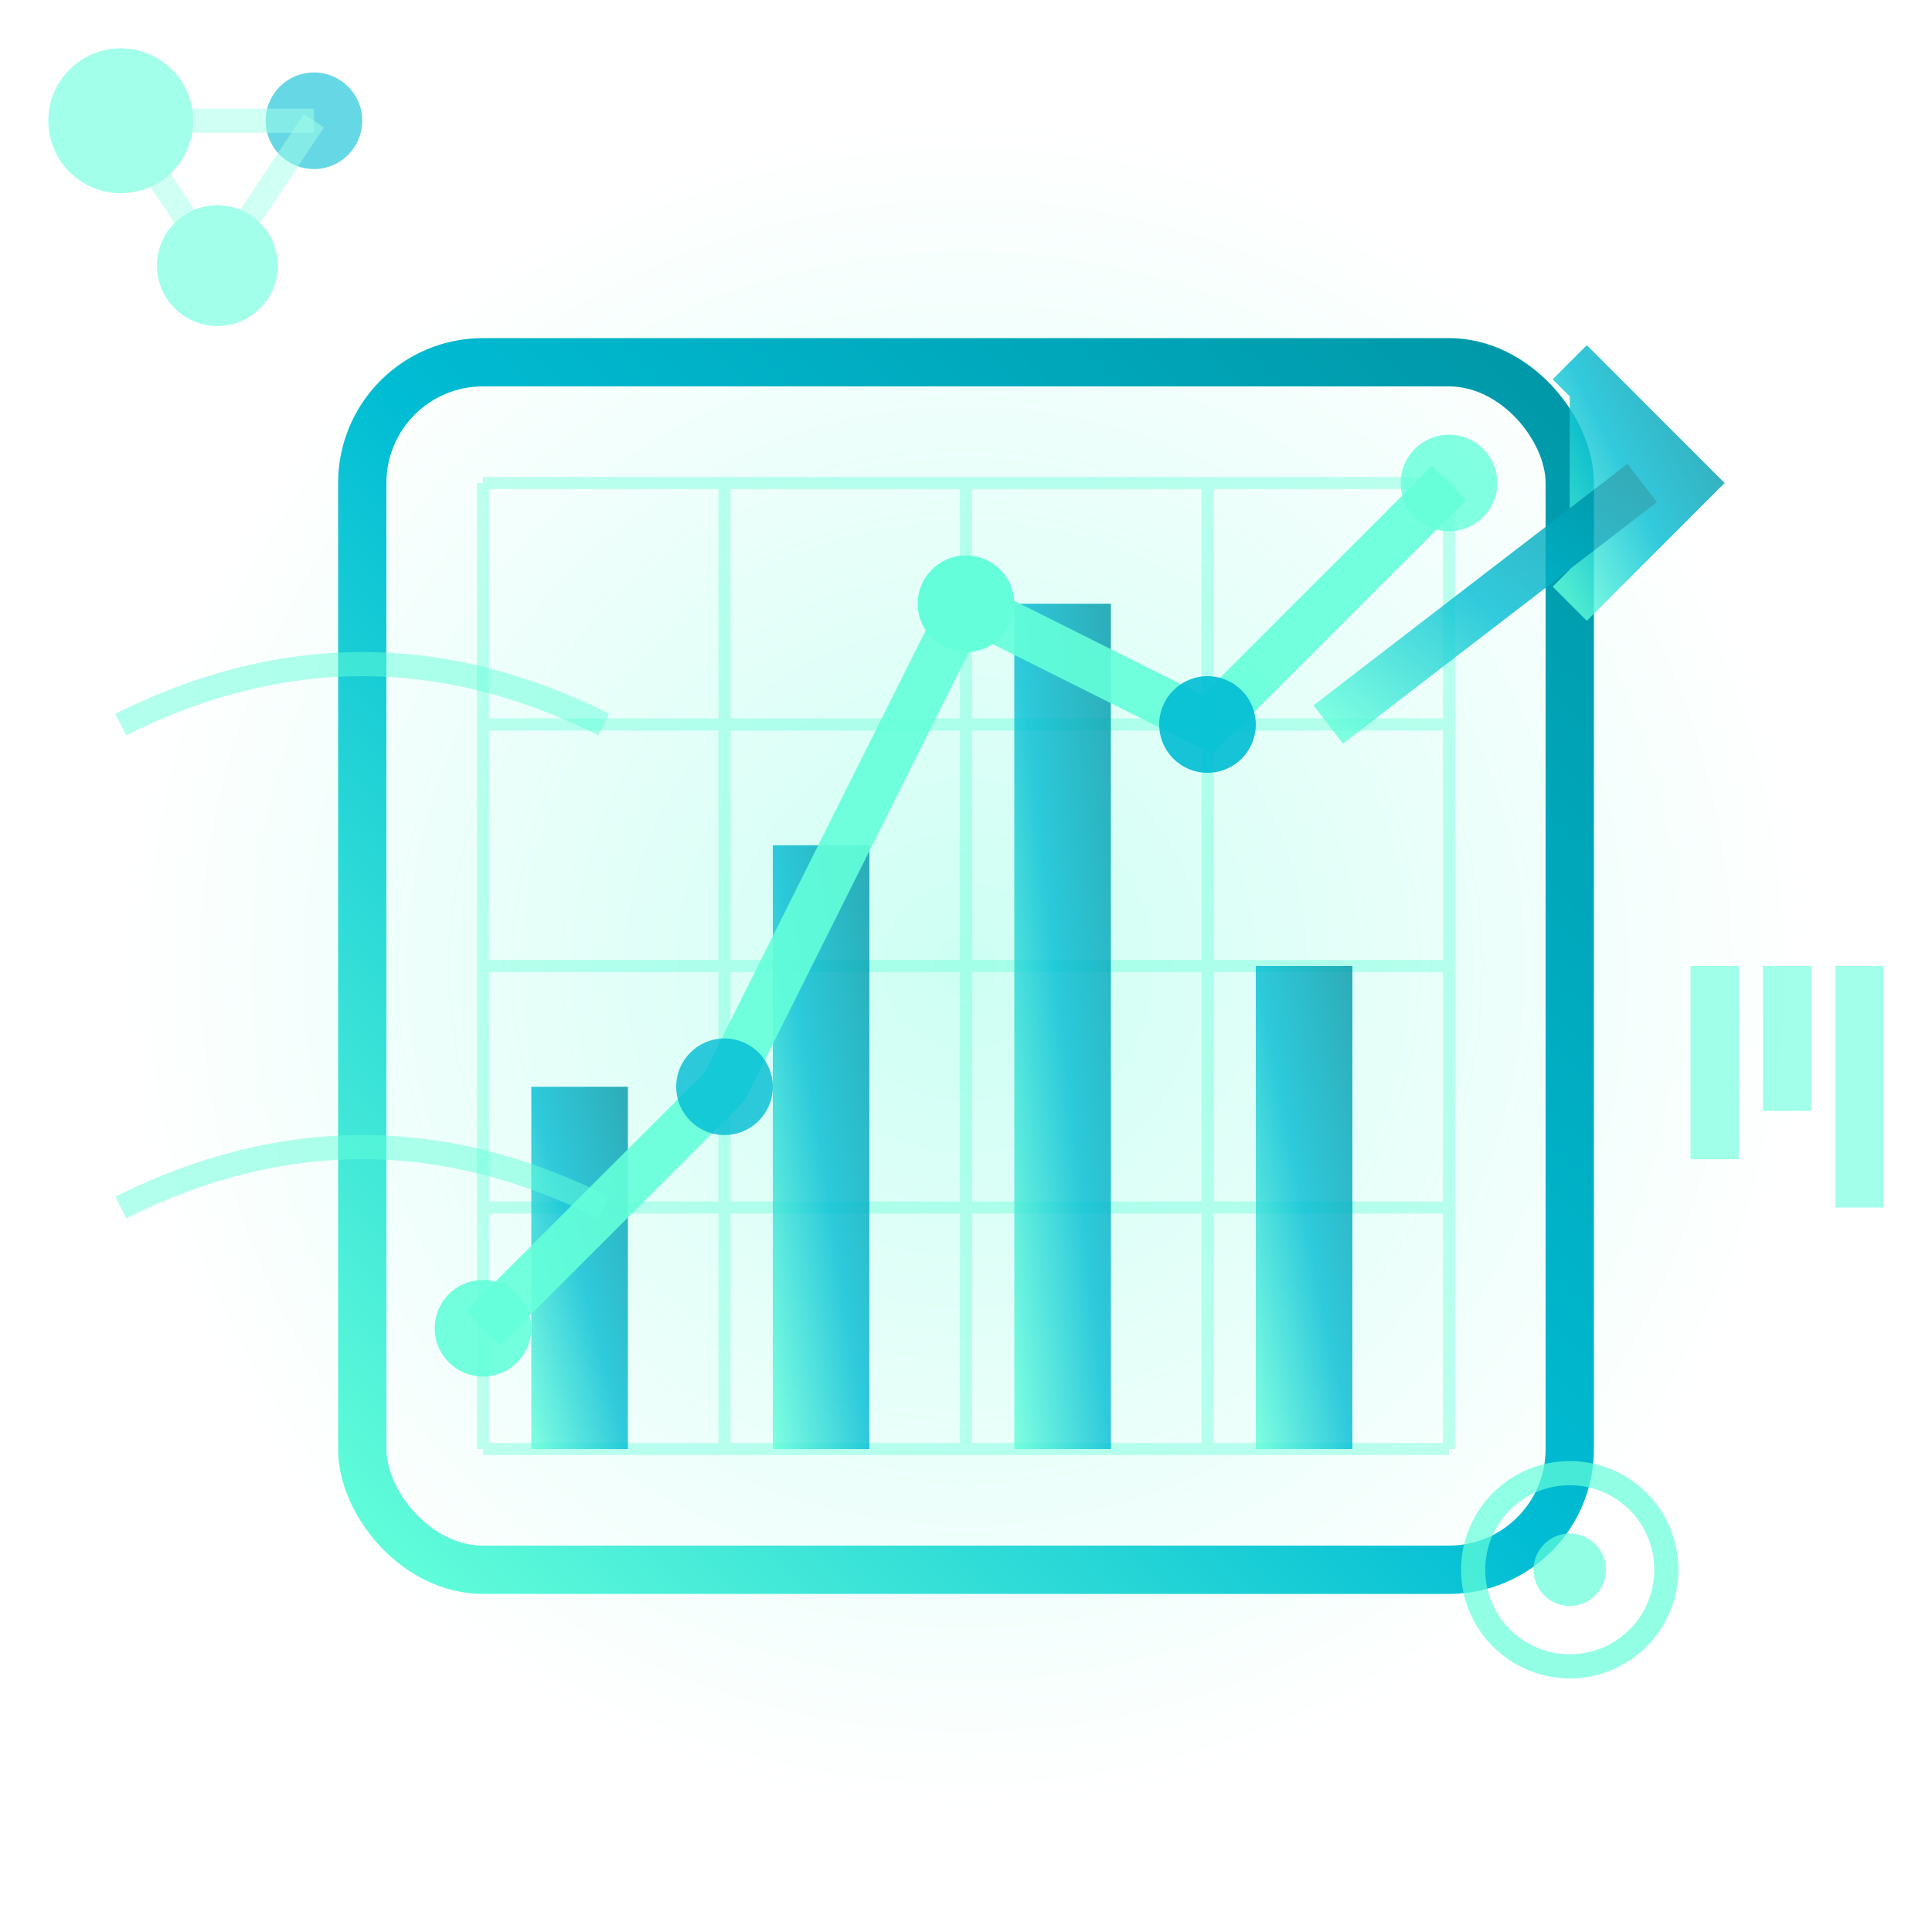 <svg width="80" height="80" viewBox="0 0 80 80" fill="none" xmlns="http://www.w3.org/2000/svg">
  <defs>
    <linearGradient id="analyticsGrad" x1="0%" y1="100%" x2="100%" y2="0%">
      <stop offset="0%" stop-color="#64ffda"/>
      <stop offset="50%" stop-color="#00bcd4"/>
      <stop offset="100%" stop-color="#0097a7"/>
    </linearGradient>
    <radialGradient id="dataGlow" cx="50%" cy="50%">
      <stop offset="0%" stop-color="#64ffda" stop-opacity="0.4"/>
      <stop offset="100%" stop-color="#64ffda" stop-opacity="0"/>
    </radialGradient>
  </defs>
  
  <!-- Background data visualization -->
  <circle cx="40" cy="40" r="35" fill="url(#dataGlow)" opacity="0.8"/>
  
  <!-- Main chart container -->
  <rect x="15" y="15" width="50" height="50" fill="none" stroke="url(#analyticsGrad)" stroke-width="2" rx="5"/>
  
  <!-- Chart grid -->
  <g stroke="#64ffda" stroke-width="0.5" opacity="0.4">
    <line x1="20" y1="20" x2="20" y2="60"/>
    <line x1="30" y1="20" x2="30" y2="60"/>
    <line x1="40" y1="20" x2="40" y2="60"/>
    <line x1="50" y1="20" x2="50" y2="60"/>
    <line x1="60" y1="20" x2="60" y2="60"/>
    
    <line x1="20" y1="60" x2="60" y2="60"/>
    <line x1="20" y1="50" x2="60" y2="50"/>
    <line x1="20" y1="40" x2="60" y2="40"/>
    <line x1="20" y1="30" x2="60" y2="30"/>
    <line x1="20" y1="20" x2="60" y2="20"/>
  </g>
  
  <!-- Bar chart -->
  <g fill="url(#analyticsGrad)" opacity="0.8">
    <rect x="22" y="45" width="4" height="15"/>
    <rect x="32" y="35" width="4" height="25"/>
    <rect x="42" y="25" width="4" height="35"/>
    <rect x="52" y="40" width="4" height="20"/>
  </g>
  
  <!-- Growth line chart -->
  <path d="M20,55 L30,45 L40,25 L50,30 L60,20" 
        stroke="#64ffda" stroke-width="2" fill="none" opacity="0.9"/>
  
  <!-- Data points -->
  <circle cx="20" cy="55" r="2" fill="#64ffda" opacity="0.9">
    <animate attributeName="opacity" values="0.5;1;0.5" dur="2s" repeatCount="indefinite"/>
  </circle>
  <circle cx="30" cy="45" r="2" fill="#00bcd4" opacity="0.8">
    <animate attributeName="opacity" values="0.4;0.9;0.4" dur="2.2s" repeatCount="indefinite"/>
  </circle>
  <circle cx="40" cy="25" r="2" fill="#64ffda" opacity="1">
    <animate attributeName="opacity" values="0.6;1;0.6" dur="1.8s" repeatCount="indefinite"/>
  </circle>
  <circle cx="50" cy="30" r="2" fill="#00bcd4" opacity="0.9">
    <animate attributeName="opacity" values="0.5;1;0.5" dur="2.5s" repeatCount="indefinite"/>
  </circle>
  <circle cx="60" cy="20" r="2" fill="#64ffda" opacity="0.8">
    <animate attributeName="opacity" values="0.7;1;0.7" dur="2.1s" repeatCount="indefinite"/>
  </circle>
  
  <!-- Trend arrow -->
  <g stroke="url(#analyticsGrad)" stroke-width="2" fill="url(#analyticsGrad)" opacity="0.8">
    <path d="M65,25 L70,20 L65,15"/>
    <line x1="55" y1="30" x2="68" y2="20"/>
  </g>
  
  <!-- Data processing symbols -->
  <g transform="translate(5, 5)" opacity="0.6">
    <circle cx="0" cy="0" r="3" fill="#64ffda">
      <animate attributeName="opacity" values="0.3;0.8;0.3" dur="3s" repeatCount="indefinite"/>
    </circle>
    <circle cx="8" cy="0" r="2" fill="#00bcd4">
      <animate attributeName="opacity" values="0.4;0.9;0.4" dur="2.5s" repeatCount="indefinite"/>
    </circle>
    <circle cx="4" cy="6" r="2.5" fill="#64ffda">
      <animate attributeName="opacity" values="0.5;1;0.5" dur="2.8s" repeatCount="indefinite"/>
    </circle>
    
    <!-- Connection lines -->
    <line x1="0" y1="0" x2="8" y2="0" stroke="#64ffda" stroke-width="1" opacity="0.5"/>
    <line x1="4" y1="6" x2="0" y2="0" stroke="#64ffda" stroke-width="1" opacity="0.5"/>
    <line x1="4" y1="6" x2="8" y2="0" stroke="#64ffda" stroke-width="1" opacity="0.5"/>
  </g>
  
  <!-- Insight indicators -->
  <g transform="translate(65, 65)" opacity="0.7">
    <circle cx="0" cy="0" r="4" fill="none" stroke="#64ffda" stroke-width="1">
      <animate attributeName="r" values="2;6;2" dur="3s" repeatCount="indefinite"/>
      <animate attributeName="opacity" values="0.8;0.2;0.8" dur="3s" repeatCount="indefinite"/>
    </circle>
    <circle cx="0" cy="0" r="1.5" fill="#64ffda"/>
  </g>
  
  <!-- Data flow streams -->
  <g stroke="#64ffda" stroke-width="1" fill="none" opacity="0.5">
    <path d="M5,30 Q15,25 25,30">
      <animate attributeName="d" values="M5,30 Q15,25 25,30;M5,30 Q15,35 25,30;M5,30 Q15,25 25,30" dur="4s" repeatCount="indefinite"/>
    </path>
    <path d="M5,50 Q15,45 25,50">
      <animate attributeName="d" values="M5,50 Q15,45 25,50;M5,50 Q15,55 25,50;M5,50 Q15,45 25,50" dur="3.5s" repeatCount="indefinite"/>
    </path>
  </g>
  
  <!-- Performance metrics -->
  <g transform="translate(70, 40)" fill="#64ffda" opacity="0.6">
    <rect x="0" y="0" width="2" height="8">
      <animate attributeName="height" values="4;12;4" dur="2s" repeatCount="indefinite"/>
    </rect>
    <rect x="3" y="0" width="2" height="6">
      <animate attributeName="height" values="3;9;3" dur="2.3s" repeatCount="indefinite"/>
    </rect>
    <rect x="6" y="0" width="2" height="10">
      <animate attributeName="height" values="5;15;5" dur="1.8s" repeatCount="indefinite"/>
    </rect>
  </g>
</svg>
